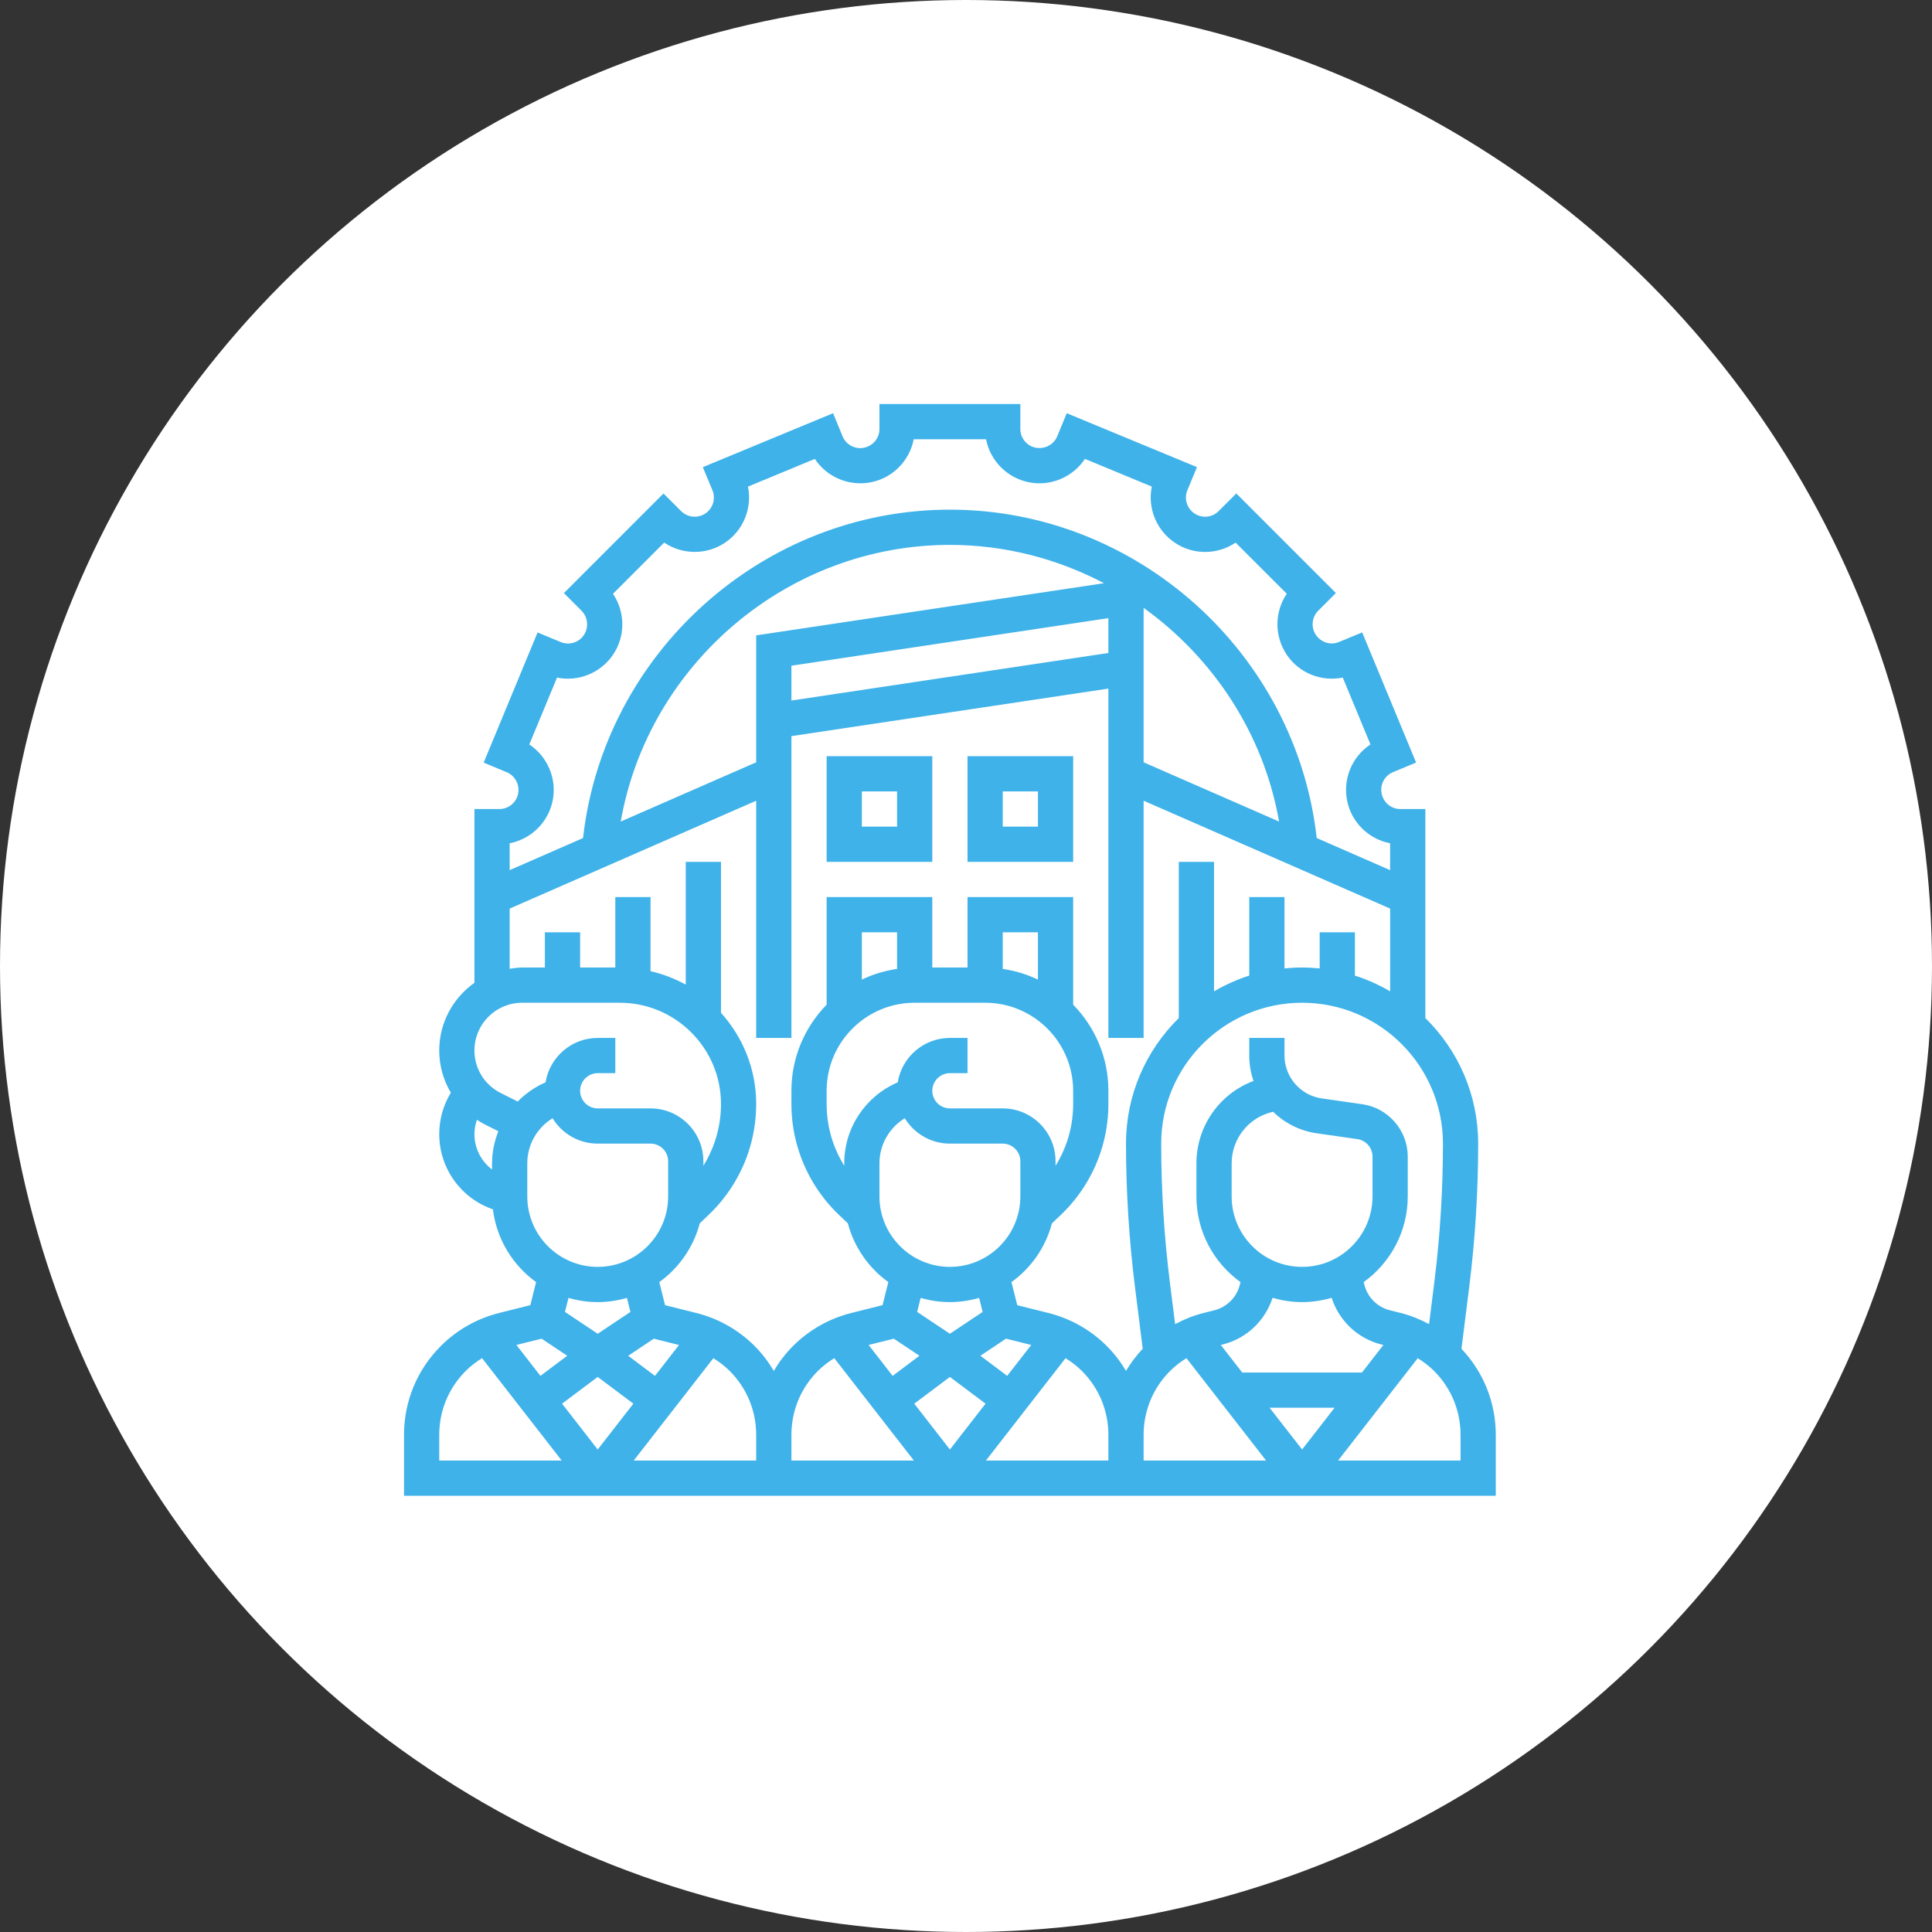 <?xml version="1.0" encoding="UTF-8"?> <svg xmlns="http://www.w3.org/2000/svg" width="60" height="60" viewBox="0 0 60 60" fill="none"><rect x="0" y="0" width="60" height="60" fill="#333333" stroke="none"/> <circle cx="30" cy="30" r="30" fill="white"></circle> <path d="M45.387 41.888L45.631 39.942C45.813 38.477 45.906 36.988 45.906 35.516C45.906 33.99 45.277 32.609 44.266 31.617V25.125H43.487C43.206 25.125 42.963 24.925 42.907 24.64C42.852 24.365 43.001 24.088 43.26 23.98L43.978 23.682L42.304 19.64L41.584 19.938C41.323 20.046 41.024 19.954 40.864 19.714C40.708 19.481 40.738 19.167 40.937 18.968L41.487 18.417L38.395 15.325L37.843 15.875C37.645 16.075 37.33 16.104 37.094 15.946C36.859 15.788 36.766 15.485 36.875 15.224L37.173 14.507L33.129 12.833L32.834 13.548C32.726 13.81 32.444 13.958 32.163 13.903C31.888 13.85 31.688 13.606 31.688 13.325V12.547H27.312V13.325C27.312 13.606 27.112 13.85 26.827 13.906C26.556 13.96 26.275 13.812 26.168 13.553L25.872 12.833L21.827 14.508L22.125 15.224C22.233 15.486 22.141 15.789 21.906 15.947C21.67 16.104 21.355 16.074 21.153 15.873L20.605 15.326L17.513 18.419L18.06 18.967C18.26 19.168 18.291 19.484 18.132 19.723C17.976 19.956 17.675 20.048 17.415 19.94L16.695 19.642L15.021 23.684L15.733 23.98C15.996 24.089 16.146 24.37 16.091 24.649C16.037 24.924 15.793 25.125 15.51 25.125H14.734V30.522C14.075 30.989 13.641 31.754 13.641 32.622C13.641 33.096 13.77 33.546 14.001 33.935C13.767 34.32 13.641 34.764 13.641 35.22C13.641 36.278 14.31 37.213 15.308 37.557C15.422 38.486 15.925 39.294 16.649 39.817L16.47 40.533L15.503 40.775C14.816 40.946 14.19 41.302 13.69 41.801C12.953 42.539 12.547 43.52 12.547 44.562V46.453H46.453V44.562C46.453 43.559 46.074 42.615 45.387 41.888ZM20.305 41.574L21.087 41.77L20.341 42.73L19.509 42.105L20.305 41.574ZM18.562 42.762L19.67 43.592L18.562 45.016L17.455 43.592L18.562 42.762ZM22.154 42.18C22.336 42.293 22.508 42.423 22.661 42.576C23.192 43.106 23.484 43.812 23.484 44.562V45.359H19.68L22.154 42.18ZM24.578 44.562C24.578 43.811 24.87 43.106 25.401 42.575C25.554 42.422 25.727 42.292 25.909 42.179L28.382 45.359H24.578V44.562ZM26.219 36.13V36.205C26.071 35.965 25.949 35.71 25.86 35.443C25.735 35.07 25.672 34.681 25.672 34.286V33.875C25.672 32.367 26.898 31.141 28.406 31.141H30.594C32.102 31.141 33.328 32.367 33.328 33.875V34.286C33.328 34.681 33.265 35.07 33.141 35.443C33.051 35.71 32.929 35.966 32.781 36.205V36.062C32.781 35.158 32.045 34.422 31.141 34.422H29.5C29.198 34.422 28.953 34.176 28.953 33.875C28.953 33.574 29.198 33.328 29.5 33.328H30.047V32.234H29.5C28.684 32.234 28.005 32.833 27.88 33.614C26.884 34.038 26.219 35.02 26.219 36.13ZM27.859 30.091C27.473 30.146 27.106 30.259 26.766 30.422V28.953H27.859V30.091ZM32.234 30.422C31.894 30.259 31.527 30.146 31.141 30.091V28.953H32.234V30.422ZM27.312 36.13C27.312 35.546 27.62 35.02 28.099 34.728C28.388 35.2 28.908 35.516 29.5 35.516H31.141C31.442 35.516 31.688 35.761 31.688 36.062V37.156C31.688 38.363 30.706 39.344 29.5 39.344C28.294 39.344 27.312 38.363 27.312 37.156V36.13ZM29.5 42.762L30.607 43.592L29.5 45.016L28.393 43.592L29.5 42.762ZM31.279 42.729L30.447 42.104L31.243 41.573L32.026 41.769L31.279 42.729ZM29.5 40.438C29.815 40.438 30.119 40.391 30.408 40.307L30.517 40.743L29.5 41.421L28.483 40.743L28.592 40.307C28.881 40.391 29.185 40.438 29.5 40.438ZM27.758 41.574L28.554 42.104L27.722 42.729L26.975 41.769L27.758 41.574ZM33.091 42.18C33.273 42.293 33.446 42.423 33.599 42.576C34.13 43.106 34.422 43.812 34.422 44.562V45.359H30.618L33.091 42.18ZM35.516 44.562C35.516 43.811 35.808 43.106 36.339 42.575C36.492 42.422 36.664 42.292 36.846 42.179L39.32 45.359H35.516V44.562ZM39.428 43.719H41.447L40.438 45.016L39.428 43.719ZM42.297 42.625H38.578L37.913 41.769L37.975 41.753C38.712 41.569 39.289 41.019 39.521 40.304C39.812 40.389 40.119 40.438 40.438 40.438C40.756 40.438 41.064 40.389 41.355 40.305C41.587 41.02 42.164 41.569 42.9 41.754L42.963 41.77L42.297 42.625ZM40.438 39.344C39.231 39.344 38.25 38.363 38.25 37.156V36.13C38.25 35.376 38.761 34.721 39.493 34.538L39.538 34.527C39.897 34.878 40.366 35.12 40.89 35.195L42.155 35.376C42.423 35.414 42.625 35.647 42.625 35.917V37.156C42.625 38.363 41.644 39.344 40.438 39.344ZM44.812 35.516C44.812 36.943 44.723 38.387 44.546 39.806L44.381 41.121C44.102 40.972 43.806 40.853 43.497 40.775L43.166 40.692C42.773 40.594 42.469 40.289 42.371 39.897L42.35 39.817C43.177 39.221 43.719 38.252 43.719 37.156V35.917C43.719 35.106 43.113 34.408 42.31 34.293L41.046 34.112C40.387 34.018 39.891 33.446 39.891 32.781V32.234H38.797V32.781C38.797 33.055 38.843 33.321 38.929 33.57C37.872 33.966 37.156 34.978 37.156 36.13V37.156C37.156 38.252 37.698 39.221 38.525 39.817L38.505 39.897C38.407 40.29 38.102 40.594 37.709 40.693L37.379 40.776C37.069 40.853 36.773 40.973 36.494 41.122L36.329 39.806C36.152 38.387 36.062 36.943 36.062 35.516C36.062 33.103 38.025 31.141 40.438 31.141C42.85 31.141 44.812 33.103 44.812 35.516ZM17.165 24.859C17.299 24.178 17 23.493 16.438 23.12L17.299 21.043C17.957 21.179 18.654 20.906 19.043 20.327C19.429 19.749 19.415 19 19.037 18.441L20.627 16.85C21.186 17.229 21.936 17.242 22.513 16.856C23.091 16.47 23.364 15.773 23.229 15.112L25.305 14.252C25.676 14.814 26.362 15.112 27.048 14.977C27.73 14.843 28.249 14.303 28.376 13.641H30.623C30.75 14.303 31.271 14.843 31.957 14.978C32.637 15.112 33.321 14.813 33.693 14.251L35.77 15.111C35.635 15.772 35.909 16.47 36.489 16.857C37.067 17.244 37.815 17.23 38.373 16.851L39.962 18.439C39.583 18.998 39.569 19.747 39.959 20.331C40.344 20.906 41.041 21.179 41.701 21.042L42.561 23.119C41.999 23.489 41.7 24.173 41.835 24.86C41.969 25.542 42.508 26.061 43.171 26.189V27.023L40.892 26.026C40.247 20.283 35.313 15.828 29.5 15.828C23.687 15.828 18.753 20.283 18.107 26.026L15.828 27.023V26.188C16.491 26.06 17.03 25.54 17.165 24.859ZM23.484 23.674L19.277 25.514C20.137 20.627 24.456 16.922 29.5 16.922C31.215 16.922 32.845 17.355 34.286 18.112L23.484 19.732V23.674ZM24.578 20.674L34.422 19.197V20.279L24.578 21.756V20.674ZM35.516 18.878C37.679 20.431 39.243 22.784 39.723 25.514L35.516 23.674V18.878ZM15.828 28.217L23.484 24.867V32.234H24.578V22.861L34.422 21.385V32.234H35.516V24.867L43.172 28.217V30.787C42.828 30.587 42.464 30.42 42.078 30.299V28.953H40.984V30.075C40.804 30.057 40.622 30.047 40.438 30.047C40.253 30.047 40.071 30.057 39.891 30.075V27.859H38.797V30.299C38.411 30.42 38.047 30.587 37.703 30.787V26.766H36.609V31.617C35.598 32.61 34.969 33.99 34.969 35.516C34.969 36.988 35.062 38.477 35.244 39.941L35.488 41.887C35.288 42.099 35.115 42.33 34.969 42.575C34.804 42.297 34.607 42.036 34.372 41.802C33.872 41.302 33.245 40.947 32.559 40.776L31.592 40.534L31.412 39.817C32.021 39.379 32.472 38.738 32.669 37.992L32.947 37.728C33.508 37.194 33.934 36.523 34.178 35.79C34.34 35.304 34.422 34.799 34.422 34.286V33.875C34.422 32.835 34.004 31.892 33.328 31.201V27.859H30.047V30.047H28.953V27.859H25.672V31.201C24.997 31.892 24.578 32.835 24.578 33.875V34.286C24.578 34.799 24.66 35.304 24.822 35.788C25.067 36.523 25.492 37.193 26.052 37.727L26.331 37.992C26.528 38.737 26.979 39.378 27.588 39.817L27.408 40.533L26.441 40.775C25.755 40.946 25.128 41.302 24.628 41.801C24.393 42.036 24.196 42.297 24.031 42.575C23.866 42.297 23.669 42.035 23.435 41.801C22.935 41.301 22.308 40.946 21.621 40.775L20.654 40.533L20.475 39.817C21.084 39.378 21.535 38.737 21.732 37.992L22.009 37.727C22.57 37.193 22.996 36.523 23.241 35.789C23.402 35.304 23.484 34.799 23.484 34.286C23.484 33.197 23.068 32.206 22.391 31.454V26.766H21.297V30.579C20.958 30.391 20.59 30.25 20.203 30.16V27.859H19.109V30.047H18.016V28.953H16.922V30.047H16.215C16.083 30.047 15.956 30.067 15.828 30.086V28.217ZM16.215 31.141H19.245C20.98 31.141 22.391 32.552 22.391 34.286C22.391 34.681 22.328 35.07 22.203 35.443C22.114 35.71 21.991 35.966 21.844 36.205V36.062C21.844 35.158 21.108 34.422 20.203 34.422H18.562C18.261 34.422 18.016 34.176 18.016 33.875C18.016 33.574 18.261 33.328 18.562 33.328H19.109V32.234H18.562C17.747 32.234 17.068 32.833 16.943 33.614C16.612 33.755 16.323 33.961 16.078 34.209L15.553 33.946C15.048 33.694 14.734 33.187 14.734 32.622C14.734 31.805 15.399 31.141 16.215 31.141ZM14.734 35.22C14.734 35.067 14.763 34.918 14.812 34.776C14.893 34.829 14.976 34.88 15.064 34.925L15.477 35.131C15.354 35.443 15.281 35.779 15.281 36.13V36.319C14.943 36.064 14.734 35.662 14.734 35.22ZM16.375 36.13C16.375 35.546 16.683 35.02 17.161 34.728C17.45 35.2 17.97 35.516 18.562 35.516H20.203C20.505 35.516 20.75 35.761 20.75 36.062V37.156C20.75 38.363 19.769 39.344 18.562 39.344C17.356 39.344 16.375 38.363 16.375 37.156V36.13ZM18.562 40.438C18.878 40.438 19.182 40.391 19.47 40.307L19.579 40.743L18.562 41.421L17.546 40.743L17.655 40.307C17.943 40.391 18.247 40.438 18.562 40.438ZM16.82 41.574L17.616 42.104L16.784 42.729L16.037 41.769L16.82 41.574ZM13.641 44.562C13.641 43.811 13.933 43.106 14.464 42.575C14.617 42.422 14.789 42.292 14.971 42.179L17.445 45.359H13.641V44.562ZM45.359 45.359H41.555L44.029 42.18C44.211 42.293 44.383 42.423 44.536 42.576C45.067 43.106 45.359 43.812 45.359 44.562V45.359Z" fill="#3FB2E9"></path> <path d="M28.953 23.484H25.672V26.766H28.953V23.484ZM27.859 25.672H26.766V24.578H27.859V25.672Z" fill="#3FB2E9"></path> <path d="M33.328 23.484H30.047V26.766H33.328V23.484ZM32.234 25.672H31.141V24.578H32.234V25.672Z" fill="#3FB2E9"></path> </svg> 